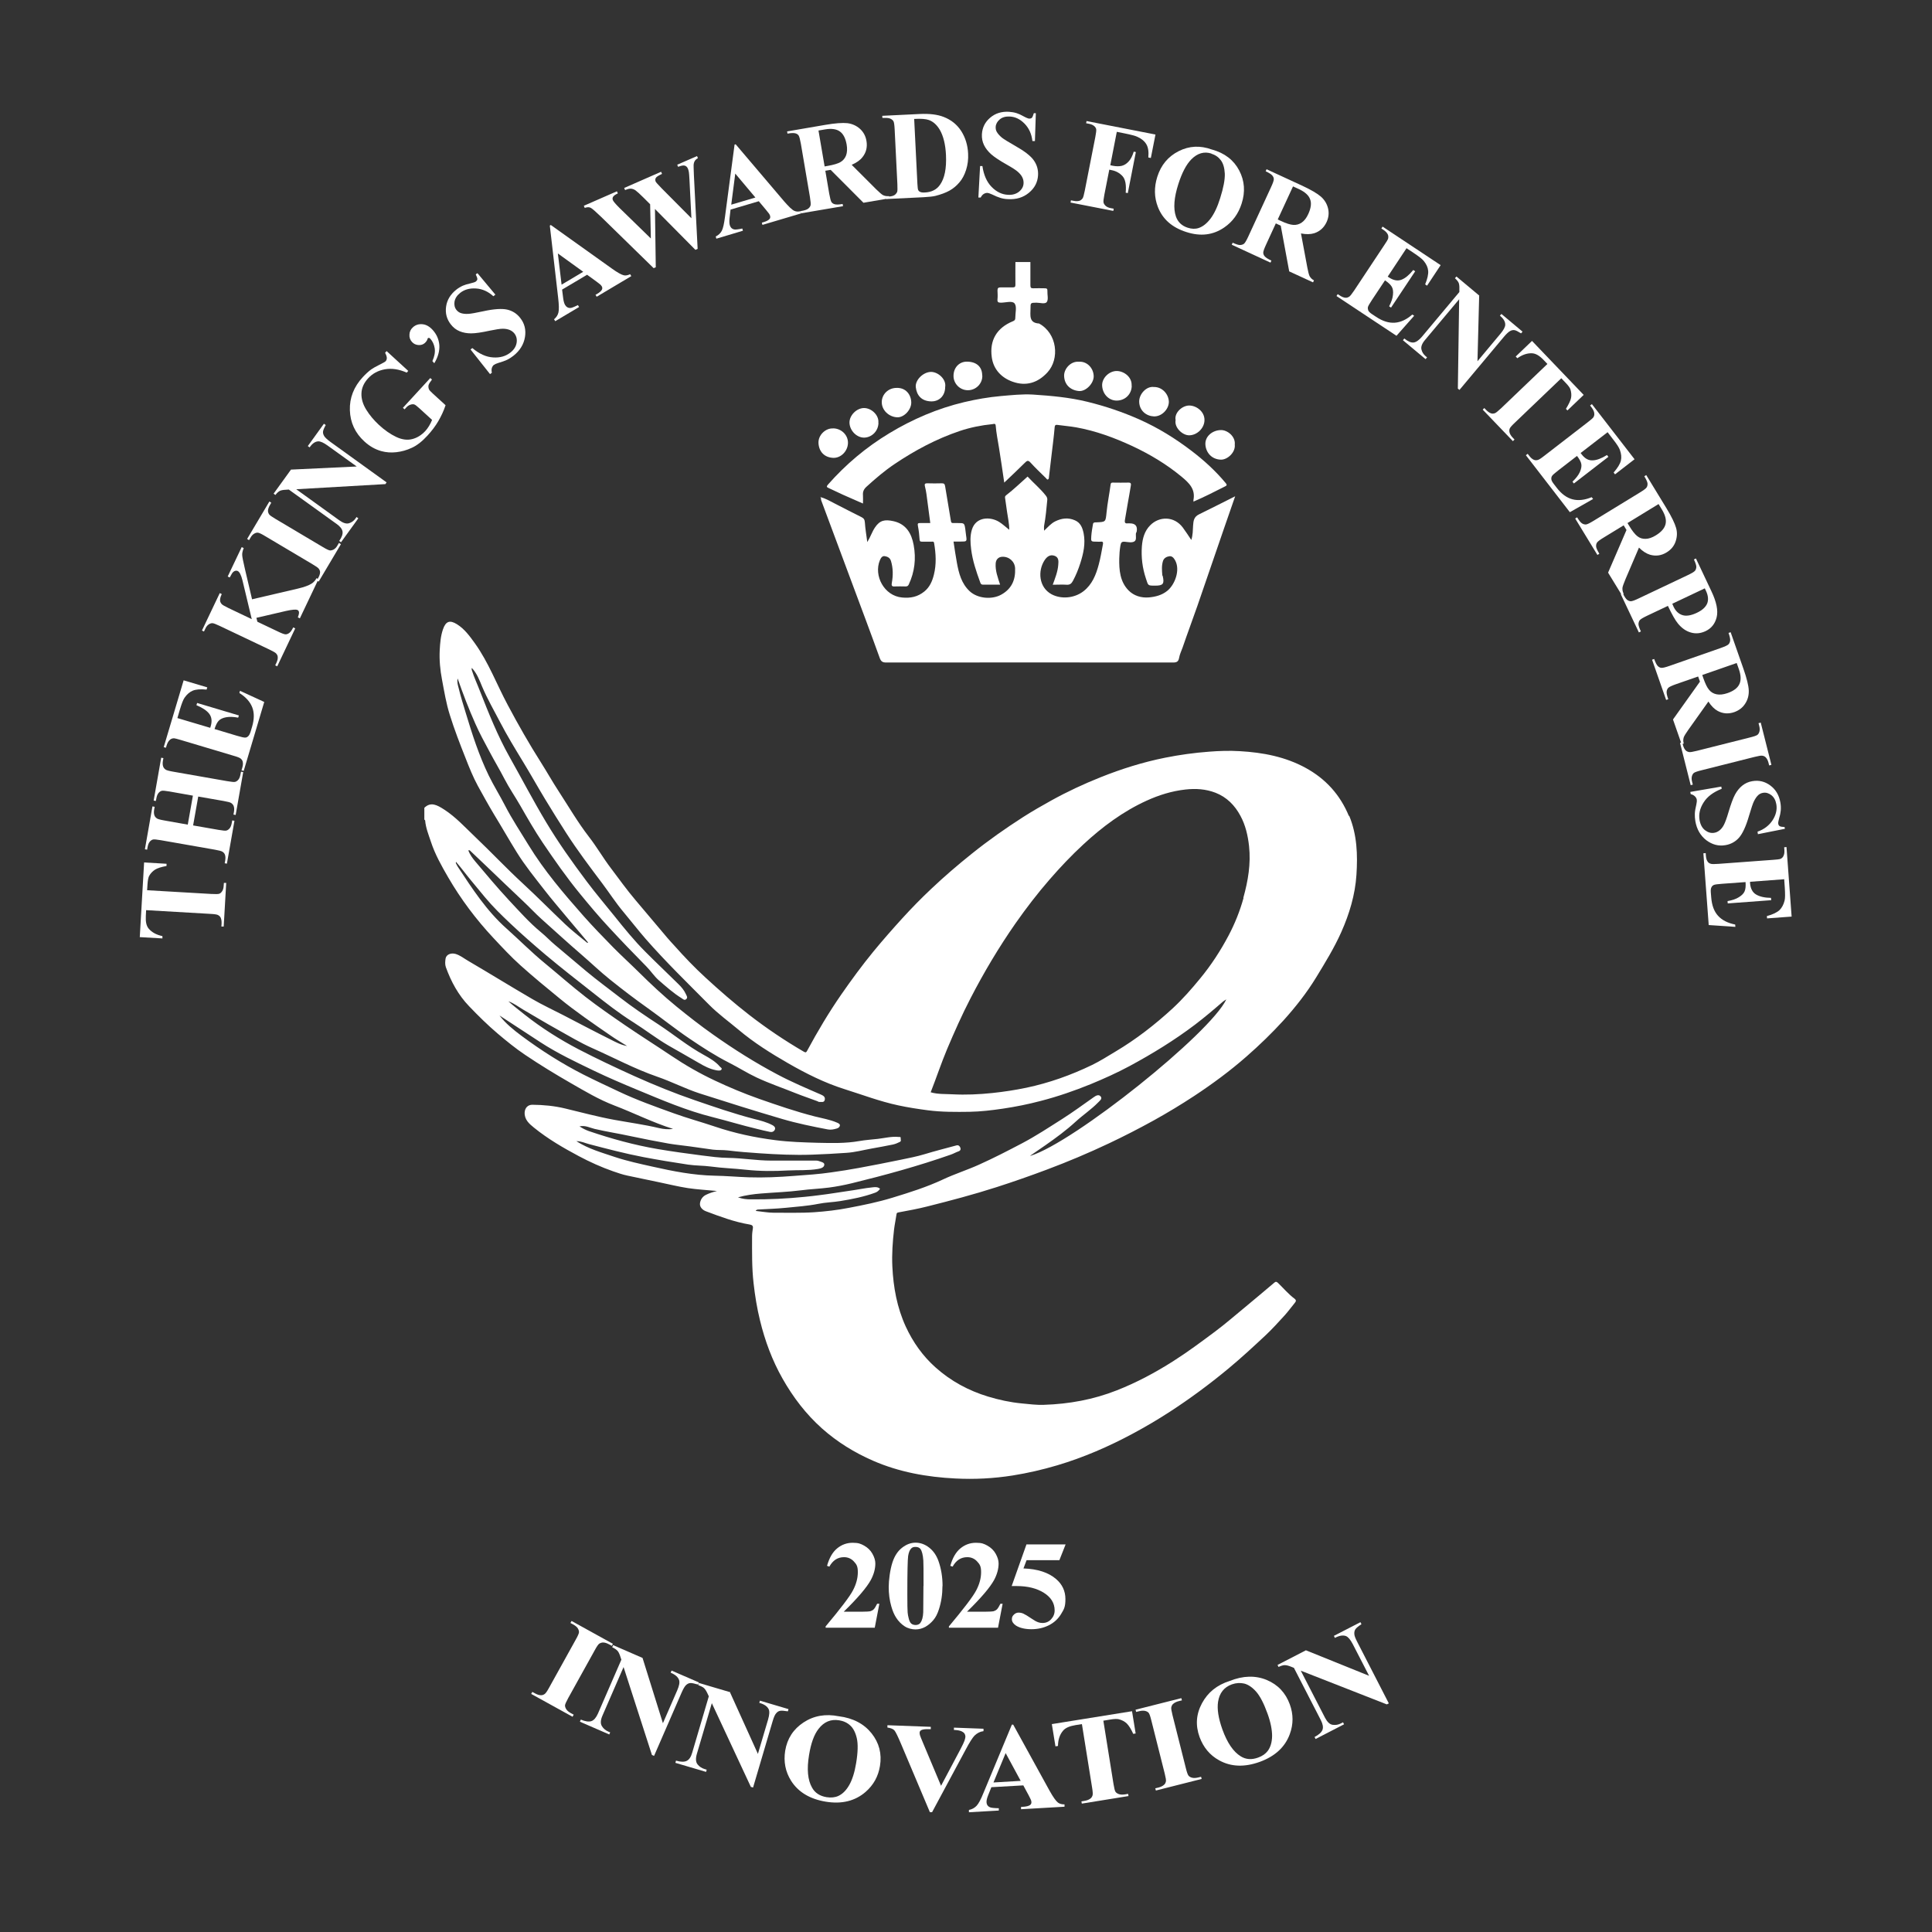 <?xml version="1.0" encoding="UTF-8"?>
<svg id="Layer_1" xmlns="http://www.w3.org/2000/svg" version="1.1" viewBox="0 0 1920 1920">
  <rect x="0" y="0" width="1920" height="1920" fill="#333333" stroke="none"/>
  <!-- Generator: Adobe Illustrator 29.4.0, SVG Export Plug-In . SVG Version: 2.1.0 Build 152)  -->
  <defs>
    <style>
      .st0 {
        fill: #fff;
      }

      .st1 {
        fill: none;
      }
    </style>
  </defs>
  <g>
    <path class="st0" d="M1340.5,810.9c-8.7-21.1-23.1-36.9-42.8-47.7-20.4-11.2-42.7-15.4-65.6-16.7-10.1-.6-20.2-.3-30.4.5-14.8,1.1-29.3,3.1-43.8,6-22,4.4-43.3,11.1-64.1,19.4-16.8,6.7-33.1,14.3-49,23.1-9.4,5.2-18.8,10.6-27.9,16.4-17.6,11.3-34.7,23.3-51,36.4-13.9,11.1-27.3,22.6-40.2,34.8-10,9.4-19.7,19.3-29,29.5-9.8,10.8-19.4,21.7-28.7,33-11.3,13.8-21.8,28.1-32,42.8-12.4,17.9-23.5,36.6-33.8,55.7-.8,1.5-1.3,2.3-3.3,1.1-18.9-11-36.9-23.1-54.2-36.5-15.2-11.8-29.7-24.4-43.8-37.4-10.8-9.9-20.9-20.5-30.6-31.4-2.4-2.7-4.9-5.2-7.2-8-10.5-12.3-20.8-24.8-31.3-37.1-8.8-10.3-16.6-21.3-24.7-32-7.7-10.1-14.1-21.3-21.9-31.3-11.1-14.4-20.2-30.1-30.1-45.3-6.1-9.3-11.5-19-17.4-28.3-11.8-18.6-22.7-37.7-33-57.1-11-20.5-19.1-42.4-32.7-61.4-5.1-7.1-10.2-14.2-17.8-19-7.2-4.5-11.2-3.1-14,5.1-2.3,6.7-2.8,13.6-3.2,20.5-.5,9.9.4,19.7,2.3,29.6,2.2,11.7,4.1,23.4,7.7,34.8,4.5,14.5,10,28.7,15.6,42.8,3.7,9.5,7.5,19,12.4,28,5.2,9.4,10.4,18.9,16,28.2,7.6,12.4,14.8,25.1,22.5,37.5,8.1,13.1,17.8,25,27.2,37.1,7.7,10,16,19.5,24,29.2,6.5,7.8,13.1,15.6,19.8,23.5-.5.1-.8.3-1,.2-7.4-6.2-15.1-12-22-18.6-14-13.3-27.6-27.1-41.8-40.2-16.3-15-31.5-31.2-47.6-46.5-9.9-9.4-19.1-19.6-30.7-27.1-7-4.5-13.3-8-19.7-1.7v11.7c.3.3.7.5.8.8.6,7.4,3.4,14.2,5.7,21.1,4.1,12.6,10.6,24.1,17.2,35.5,12.6,21.7,27.7,41.8,44.8,60.1,8.8,9.4,17.6,18.9,27.2,27.5,12.6,11.3,25.6,22,38.7,32.7,16.1,13.2,33.3,24.9,50.4,36.7,5.4,3.8,11.1,7.1,16.7,10.6-6.1-1-11.4-3.9-16.7-6.6-15.7-7.8-31.2-16-46.8-24.1-10.2-5.3-20.7-10.1-30.6-15.9-21.5-12.5-42.6-25.6-64-38.1-4-2.3-7.7-5.4-12.4-6.8-4.6-1.3-9.2.6-9.9,4.6-.4,2.8-.7,5.8.3,8.6,5.2,14.4,12.4,27.7,23.1,38.8,9,9.4,18.3,18.6,28.3,27.1,8.9,7.5,17.8,14.8,27.5,21.3,14.7,9.9,29.8,19.1,45.1,27.9,14.1,8.1,28,16.4,43.1,22.2,19.7,7.5,38.5,17.1,58.7,23.4-4.7.7-9.6.2-13.9-.8-14.7-3.5-29.6-5.5-44.4-8.2-16.5-3-32.7-7.4-49-11.3-10.7-2.6-21.6-3.6-32.6-3.7-4.5,0-7.3,3.2-7.6,7.5-.4,7.2,4.5,11.4,9.2,15.2,13.8,11.2,29.1,20.1,44.7,28.4,10.9,5.8,22.2,10.9,33.9,15,4.7,1.6,9.4,3.3,14.3,4.3,10.3,2.1,20.6,4.4,31,6.5,9.7,2,19.3,4.4,29,5.9,9.3,1.4,18.7,1.9,29,2.9-4.3,1.1-7.7,2.2-10.9,3.8-3.8,1.8-5.7,5.4-6,8.7-.3,3.2,2.2,6.3,6.1,7.7,14.1,5.3,28.2,10.6,43.2,13.1,2.1.4,3.7,1,3.3,3.6-.4,2.7-.8,5.5-.8,8.2,0,15.5-.3,31.1,1.5,46.6,1.4,12.5,3.4,24.8,6.4,37,4.9,20.2,12.1,39.6,22.4,57.8,10.5,18.5,23.2,35.2,39.2,49.5,15.2,13.5,32.1,23.9,50.6,32,26.1,11.4,53.7,16.3,81.9,17.7,19.1,1,38.1,0,57.1-3,15-2.4,29.7-5.8,44.2-10.1,26.2-7.8,51.1-18.6,75.1-31.5,12.5-6.7,24.7-13.9,36.6-21.6,20.2-13.1,39.5-27.4,58.1-42.8,12.8-10.6,24.9-21.8,37-33.1,6.6-6.2,12.7-12.9,18.8-19.6,3.8-4.1,7-8.7,10.6-13,1.4-1.6,1.1-2.8-.3-3.9-6.2-4.6-11.1-10.5-16.6-15.8-1.2-1.1-2.1-1.5-3.5-.3-10.3,8.7-20.5,17.3-30.9,25.9-9.2,7.6-18.2,15.4-27.7,22.5-13.8,10.3-27.6,20.6-42.1,29.8-17.8,11.3-36.3,21.2-55.9,28.9-23.3,9.2-47.5,13.6-72.4,14.4-7.4.3-14.8-.7-22.2-1.4-11.4-1.1-22.5-3.5-33.4-6.8-19.4-5.9-37-15.4-52.1-28.9-12.8-11.4-22.5-25.1-29.7-40.7-8.7-19-12.3-39-13.3-59.6-.6-12.3.3-24.7,1.7-36.9.6-5,1.7-9.9,2.4-14.9.2-1.4.5-1.7,1.9-2,9.6-1.8,19.2-3.5,28.6-5.9,23.1-5.8,46.2-11.9,68.9-19.2,16.8-5.4,33.4-11.2,49.9-17.4,21.1-7.9,41.7-16.6,62-26.2,15-7.1,29.8-14.7,44.3-22.7,13.7-7.6,27.1-15.7,40.2-24.3,18.2-12,35.7-24.9,52.1-39.3,12.9-11.3,25.1-23.1,36.6-35.7,12.1-13.4,23.2-27.5,32.6-42.9,8.9-14.6,17.9-29.2,24.9-44.9,8.1-18.2,13.8-37.1,15.1-56.9,1.3-19.9.7-39.7-7.2-58.8ZM1024,1148.4c4.9-3.4,9.8-6.8,14.8-10.2,10.5-7.3,20.8-14.9,30.3-23.6,7.2-6.6,15.4-12,22.2-19,1.6-1.7,4.5-3.6,2.5-6-1.9-2.3-4.7-.8-6.9.8-10.4,7.3-20.7,14.9-31.4,21.7-13.1,8.3-26.1,16.9-39.8,24.1-14.1,7.4-28.2,14.7-42.7,21.2-11.7,5.3-24.1,9.2-35.8,14.7-16.2,7.6-33.1,12.9-50.1,18.1-14.3,4.4-29,7.4-43.8,10.2-11.3,2.2-22.6,3.5-34.2,4.3-13.4.9-26.7.4-40.1.5-6,0-12-1.2-18-1.8.5-1,1.5-1.4,2.7-1.4,9.1-.5,18.2-.8,27.3-1.7,10.7-1.1,21.5-1.8,32.1-3.9,7.2-1.5,14.7-1.6,22-2.8,11.7-1.9,23.4-4.2,34.6-8.3,2-.7,3.6-2,4.9-3.9-2.1-1.8-4.2-1.8-7-1.5-8.3.8-16.4,2.6-24.7,3.7-9.2,1.3-18.3,2.9-27.5,4-5.2.7-10.3,1.3-15.5,1.8-17.9,1.8-35.9,2.7-53.9,2.5-4,0-8.1-.4-12.6-2,7.9-2.2,15.4-3.2,23-3.8,13.3-1.1,26.6-1.5,39.9-3.2,9.1-1.2,18.3-1.5,27.5-2.7,7.7-1,15.3-2.5,22.8-4.3,33.1-8.1,66-17.1,98.2-28.4,2.7-.9,5.1-2.4,7.8-3.3,2-.7,2.3-2.1,1.8-3.6-.6-1.6-1.9-2.9-3.9-2.3-10.7,2.9-21.4,5.6-31.9,8.8-7.6,2.3-15.5,3.8-23.2,5.4-13.9,2.9-27.9,5.6-41.9,8.2-9.1,1.7-18.2,3.1-27.4,4.4-12.2,1.8-24.6,2.6-36.9,3.5-15.1,1.2-30.2,1.9-45.3,1.4-11.2-.4-22.4-1.4-33.6-1.6-21-.4-41.4-4.4-61.8-9-12.5-2.8-25.1-5.5-37.2-9.5-13-4.4-26.3-8-38.5-15.8,4.7-.1,8.6,1.9,12.5,2.9,17.9,4.7,35.8,9.4,54,12.9,14.8,2.8,29.7,5.3,44.6,7.5,7.5,1.1,15.1.9,22.6,1.9,11.6,1.6,23.3,1.9,34.9,3.2,13.9,1.5,27.8,1.5,41.7.7,9.9-.5,19.9.2,29.8-1.5,2.7-.5,6.1-1.3,6.3-4.2.2-2.3-3.1-2.8-5.3-3.6-1.4-.6-2.7-.5-4-.5-14.6,0-29.1,0-43.6,0-14.3,0-28.3-2.5-42.6-2.7-8.8-.1-17.5-1.3-26.2-2.4-14.7-1.9-29.4-3.9-44.1-6.4-23.2-4-45.8-10.2-68.1-17.8-3.2-1.1-6.1-2.6-9.4-4.7,5.8-1.3,10.3,1.4,15,2.5,11.9,2.8,23.9,4.6,35.8,7.2,12.6,2.7,25.2,5.1,37.9,7.4,7,1.2,14.1,1.8,21.1,2.8,7.6,1,15.1,2.2,22.7,3.2,4.9.6,9.9.2,14.9.8,10.4,1.3,20.8,2.1,31.2,2.8,17.5,1.2,35,2,52.5,1.4,11.3-.4,22.7-1,34-1.8,8.5-.5,16.9-2.8,25.3-4.3,7.1-1.3,14.1-2.5,21.2-4,2.3-.5,4.6-1.5,6.8-2.6,1.7-.8.6-2.5.8-3.7.2-1.6-1.2-1.1-2.1-1.2-6.9-.7-13.7,1.1-20.5,1.9-6.2.7-12.5,1.1-18.7,2.2-13.6,2.4-27.4,2-41.1,1.7-14.1-.4-28.2-.8-42.1-2.6-20.5-2.6-40.7-6.9-60.4-13.6-13.4-4.5-27-8.2-40.3-13-18.6-6.7-37.2-13.3-55.1-21.8-11.7-5.5-23.5-11-35-16.8-21.6-11-42-24-61.4-38.4-8-6-15.9-12.3-22-20.3,13.6,8.9,27.1,17.7,40.7,26.6,16.9,11,35.1,19.6,53.2,28.3,14.1,6.8,28.5,12.9,42.9,18.9,24.6,10.2,49,20.7,75,27.2,14.7,3.7,29.3,8.2,44.1,11.7,4.3,1,8.6,2.2,13,3,2,.4,4-.4,4.8-2.4.7-2-.6-3.3-2.4-4.3-5.8-3.1-12-4.6-18.3-6.2-20-5.2-39.4-11.9-58.9-18.6-20.4-7-40.3-15.1-59.9-23.9-18.8-8.5-37.5-17.3-55.8-26.8-18.7-9.8-36.6-21.1-53.2-34.2-5.5-4.4-11.1-8.7-16.4-13.4,5.3,1.8,9.6,5.2,14.3,8,11.3,6.6,22.5,13.4,33.9,19.7,11.7,6.5,23.2,13.5,35.4,18.9,21.4,9.5,42,20.6,64.3,28.3,14.3,4.9,27.9,12,42.4,16.7,27.2,8.7,54.4,17.3,81.7,25.3,14.9,4.4,30.2,7.5,45.4,10.4,3,.6,6,0,9-.9,1.6-.4,3-1.6,3.1-3.2,0-1.3-1.4-2-2.8-2.6-7.1-3.1-14.7-4.3-22.2-6.2-18.8-4.8-37.1-11.1-55.4-17.5-15-5.3-29.6-11.4-44-18.2-14.9-7-29.2-15.2-42.9-24.4-15.2-10.2-30.6-19.9-45.7-30.2-13.4-9.2-26.8-18.4-39.7-28.4-13.8-10.7-27-22.4-40.5-33.5-13.3-10.9-25.3-23.1-38.1-34.5-19.9-17.7-34.1-39.7-48.5-61.5-.7-1.1-1.3-2.4-1.9-3.6,0-.2,0-.5.2-1.2,5.2,6,9.7,12.2,14.6,18.1,4.8,5.8,9.6,11.6,14.4,17.4,7.7,9.2,16.3,17.6,25,25.8,11.3,10.7,23,20.9,34.9,31,15.5,13,31.4,25.4,47.3,37.9,12.9,10.2,25.8,20.3,39.8,29.1,11.9,7.5,23,16.2,35.2,23.3,10,5.8,20.2,11.4,30.2,17.3,5.3,3.1,10.6,5.9,16.6,7.1.9.2,1.9.4,2.8.4,1.1,0,2.3.1,3-1,.8-1.4-.7-1.9-1.4-2.7-4.4-5.2-10.3-8.6-16.1-11.8-15.9-8.7-29.8-20.2-44.8-30.1-13.2-8.6-26.2-17.4-38.6-27-11.2-8.7-22.7-17.1-33.6-26.2-10.4-8.7-20.8-17.5-31.1-26.2-4.7-3.9-8.8-8.4-13.6-12.3-11.8-9.7-22-21.3-32.4-32.4-11.4-12.3-22.2-25.2-33-38-2.8-3.3-5.4-6.9-7-11,1.2-.6,1.6,0,2.1.5,5.3,5.1,10.7,10.1,16,15.2,12.2,11.6,24.2,23.3,36.5,34.8,6.1,5.7,11.8,11.9,18,17.5,13.4,12,26.6,24.1,40.2,35.8,9.5,8.2,18.5,16.9,28.3,24.7,12.1,9.7,24.4,19.1,37.1,28.1,13.9,9.9,27.3,20.7,41.5,30.3,12.7,8.6,25.6,17,39.4,24,9.3,4.7,18,10.3,27.4,14.7,12.8,6,26.2,10.5,39.3,15.8,7,2.8,14.1,5.1,21.2,7.8.6.2,1.1.8,1.9.7,2-.2,4.8,1,5.4-2.3.5-2.8-1.6-4-3.6-4.9-14.7-6.4-29.4-12.6-43.5-20.1-22.3-11.8-43.5-25.2-64-39.7-12.5-8.8-24.5-18.2-36.3-27.8-13.1-10.7-25.4-22.2-37.4-34.1-8.4-8.3-17.2-16.3-25.5-24.7-10-10.2-20-20.5-29.5-31.2-19.7-22.3-39-44.9-54.6-70.4-7.9-13-16.4-25.7-23.4-39.3-5.2-10.1-11.2-19.7-16.2-29.9-9.7-20-16.5-41.1-22.9-62.4-2.5-8.1-5-16.2-7-24.5-.7-2.8-1.8-5.8-1-9.5,5.4,15.5,11.1,30.3,17.5,44.7,4.2,9.6,9.3,18.9,14.3,28.2,4.8,9.1,10.1,17.9,14.8,27,4.7,9.1,10.6,17.6,15.7,26.5,7.1,12.4,14.2,24.8,22.2,36.7,11.7,17.3,23.7,34.5,36.9,50.6,9.5,11.6,19.1,23.1,29.4,34.1,12,13,24.3,25.7,36.7,38.3,4.4,4.4,7.8,9.8,12.4,13.8,7.3,6.3,14.5,12.8,22.8,17.9,1.3.8,2.7,2.4,4.4.9,1.9-1.6.5-3.3-.2-4.9-1.7-3.9-4.5-7.2-7.5-10.1-10.9-10.8-22.1-21.3-32.9-32.2-11-11-20.8-23.1-30.5-35.2-9.2-11.5-18.8-22.7-27.7-34.6-14.4-19.2-28.3-38.7-40.6-59.3-12.7-21.2-24.1-43.1-36.2-64.6-11.8-21-20.6-43.2-29.4-65.5-2.6-6.8-5.7-13.3-7.9-20.3-.3-.8-.4-1.5-.1-2.5,5.1,5.4,7.6,12.2,10.3,18.7,5.1,12.1,11.7,23.4,17.7,35,6.9,13.3,14.7,26.1,22.5,38.9,7.6,12.4,14.7,25.2,22.2,37.6,6.9,11.4,14,22.8,21.2,34,11,17.1,23.3,33.4,35.5,49.6,7.3,9.7,13.8,19.9,21.6,29.1,7.3,8.7,14.2,17.7,21.7,26.3,20,22.9,41.8,44,63.1,65.5,9,9.1,19.4,16.6,29.2,24.8,15.3,12.9,32.2,23.5,49.4,33.4,17.8,10.2,36.1,19.4,55.7,25.6,17.8,5.6,35.4,12.3,53.7,16.2,9.7,2.1,19.5,3.6,29.4,4.9,13.8,1.8,27.7,1.7,41.6,1.5,11-.2,21.9-1.5,32.8-3.1,12.8-1.9,25.3-4.4,37.8-7.7,17-4.4,33.5-10.1,49.7-16.7,13.1-5.4,26-11.2,38.5-17.9,22.6-12.2,44.5-25.6,65.1-41.2,9.6-7.3,18.8-15.1,27.9-23,.9-.7,1.9-1.3,3.2-2.1-16.1,33.9-151,141.9-194.7,155.5ZM1235.8,892.4c-3.6,13-8.6,25.5-14.9,37.4-8,15.1-17.3,29.4-28.2,42.6-8.5,10.4-17.4,20.5-27.2,29.6-17.6,16.2-36.4,30.8-56.9,43-7.7,4.6-15.2,9.4-23.2,13.3-20.9,10.1-42.7,17.9-65.5,22.7-11.1,2.3-22.2,4-33.5,5.2-13.3,1.4-26.6,2-39.9,1.3-7.1-.4-14.4.1-21.6-2,5.6-14.2,10.4-28.8,16.4-43.1,7.2-17,14.7-33.9,23.2-50.3,13.3-25.8,28.2-50.8,44.8-74.6,10.6-15.1,21.8-29.7,33.9-43.6,10.6-12.2,21.7-23.9,33.5-34.8,18.8-17.4,39.3-32.7,62.8-43.4,12.3-5.6,25.1-9.6,38.7-11.1,10.3-1.1,20-.5,29.7,3.2,11.3,4.4,19.2,12.5,24.8,22.9,5.1,9.4,7.4,19.5,8.6,30.2,1.9,17.6-1,34.5-5.7,51.4Z"/>
    <path class="st0" d="M1024,260.4c0,7.7,0,15.4,0,23.1,0,2.4.6,3.1,3,3,3.8-.2,7.5,0,11.3,0,2,0,2.7.5,2.6,2.6-.2,3.7,1.2,8.5-.6,11-1.7,2.4-6.8.7-10.3.7-5.9.1-5.9,0-5.9,5.9,0,6.6-1.8,14.2,8.5,14.8,18.2,9.9,20.6,35.2,8.4,48.5-9.7,10.6-21.4,14-34.5,9.4-11.2-3.9-19.3-12.3-20.9-24.5-2.3-16.7,5-29.1,20.9-35.6,2.1-.8,2.5-1.7,2.5-3.5,0-4.9,1.7-11.1-.7-14.2-2.3-3-8.9-.8-13.6-.8-2.7,0-3.7-.6-3.4-3.4.3-2.9.1-5.9,0-8.8,0-2.2.8-3,3-3,4.1,0,8.1,0,12.2,0,2,0,2.6-.6,2.6-2.6-.1-7.5,0-15.1,0-22.6h15.1Z"/>
    <path class="st0" d="M1003,526.5c0-6.3-1.4-12-2.2-17.8-.6-4.7-1.3-9.4-2-14.1-.2-1.1.4-1.9,1.2-2.5,7.4-5.7,14.1-12.2,21.2-18.5,5.9,6.4,12.7,12,18.1,18.9,1,1.3,1.6,2.5,1.5,4.1-.8,8.7-1.6,17.4-3.2,26-.2,1.3,0,2.8,0,4.8,3.7-3.4,6.8-7.2,11.1-9.3,6.4-3.1,12.8-4,19.6-1,5.7,2.5,7.5,7.6,8.6,12.9,2,10.2-.2,20-3.3,29.7-1.9,6-4.3,11.9-7.3,17.5-1.4,2.6-2.9,4.1-6.2,3.9-4.6-.3-9.2,0-13.9,0,2.4-6.6,5-13,5.5-19.9.3-3.6.6-7.6-4.1-9-4.6-1.4-7.6,1.6-9.6,4.7-6.7,10.3-5.8,26.6,6.9,33.6,9.4,5.1,22.6,4.2,31.8-2.9,8.7-6.7,12.5-16.4,15.2-26.5,1.8-6.6,2.9-13.5,4.2-20.3.3-1.6,0-2.8-2-2.5-1.4.2-2.8,0-4.2,0-5.6,0-5.8,0-5.4-5.4.3-4.1,1-8.1,1.7-12.1.3-1.8,1.9-1.7,3.3-1.7,9.6-.4,9.2-.4,10.2-10,.9-9.2,2.8-18.3,4-27.5.2-1.7.8-2,2.2-2,5.2,0,10.4.2,15.5,0,2.7-.1,2.7,1.4,2.4,3.1-.9,5.8-2,11.5-3,17.3-1,5.6-1.9,11.2-2.9,16.9-.3,2,0,3.6,2.7,3.2.7-.1,1.4,0,2.1,0q8.5,0,6.9,8.3c-.1.5-.6,1-.7,1.5-.4,2.9,1,6.9-1.8,8.3-2.4,1.3-6,.5-9.1.2-3.3-.3-4,.6-4.6,4.1-.7,4.2-1,8.6-1.1,12.6-.2,11.3.7,22.9,9.2,31.6,5.3,5.4,12.6,7.6,20.2,7,6.6-.6,13-2.2,18.4-6.6,7.4-6,13.2-20.7,7.6-30.5-1.4-2.4-3.1-4.2-5.7-3.8-2.6.4-5.2,1.7-6.2,4.6-1.5,4.7-1.1,9.5-.7,14.3,0,.3.3.5.4.7,1.8,7.8.4,9.6-7.4,9.6s-6.9,0-9.3-7.1c-3.5-10.4-4.8-21.2-4-32,.6-7.7,2.6-15.3,8.4-21,8.9-8.9,23.6-9.2,32.3,2.4,2.9,3.9,5.5,8,8.4,12.3,1.6-4.9,1.5-9.7,1.8-14.5.3-4.7.9-8.5,5.8-10.9,11.8-5.7,23.3-11.7,36-18-3.9,11.3-7.4,21.5-11,31.7-8.8,25.7-17.6,51.4-26.5,77.1-4.8,13.8-10,27.6-14.7,41.4-1.2,3.4-2.9,6.8-3.5,10.3-.7,3.9-2.4,4.7-6.2,4.7-94.9-.1-189.9-.1-284.8,0-3.7,0-5.3-1-6.6-4.7-9-25-18.4-49.9-27.7-74.9-10.1-27.2-20.2-54.4-30.4-81.6-.4-1,.2-2.3-1-3.2,5.3,1.2,9.7,4,14.3,6.3,8.9,4.5,17.7,9.2,26.7,13.6,2.4,1.2,3.2,2.5,3.4,5.3.4,6.3,1.5,12.6,2.4,19.5,3.2-5.1,4.7-10.2,7.7-14.6,4.8-7.1,9.7-8.1,18.6-6.1,12.4,2.9,17.7,12.2,19.8,23.7,2.5,13.5,1,26.6-4.9,39.2-.8,1.6-1.7,1.9-3.2,1.9-3.6,0-7.3-.2-10.9,0-3.3.3-3-1.7-2.7-3.6,1.3-7.2,1.3-14.4-.8-21.5-1-3.5-3.5-4.5-6.2-5-2.6-.4-3.9,1.8-4.9,4.1-6.3,15.2,4.2,35.4,22.1,37,8.3.8,15.4-.6,22-5.9,5.5-4.4,8-10.4,9.6-16.8,2.6-10.4,2-20.9.2-31.4-.3-1.8-1.4-1.4-2.4-1.4-3.2,0-6.4,0-9.6,0-1.3,0-2.2,0-2.4-1.9-.3-4.6-.8-9.3-1.7-13.8-.5-2.5.2-2.8,2.2-2.8,3.3,0,6.7,0,10.1,0-1.3-9.7-2.5-19.3-3.8-28.8-.3-2.5-.9-5.1-1.5-7.6-.4-1.9-.5-3.1,2.2-3.1,4.9.2,9.8.1,14.7,0,2.4,0,2.8,1,3.2,3.2,1.8,11.4,3.9,22.8,5.7,34.2.3,2.1,1.1,2.1,2.6,2.1,1.4,0,2.8,0,4.2,0,6.5,0,6.6,0,7.5,6,.3,2.2.5,4.3.8,6.5.9,5.9.7,5.9-5.3,5.9-2.4,0-4.7,0-7.2,0,1.1,7.3,2.1,14.3,3.4,21.3,1.9,10.3,4.5,20.4,12.6,28,7.9,7.4,22.3,8.7,31.7,3.3,10.2-5.8,14-14.7,13.5-26-.3-6.8-6-11.8-12.8-11.5-3.8.2-6.2,2.7-6.5,6.5-.5,7.3,2,13.9,4.4,21.2-5.9,0-11.6,0-17.2,0-1.9,0-2.3-1.5-2.7-2.6-3.9-10.7-7.5-21.3-8.9-32.7-.8-6.6-1.2-13,.8-19.5,4-12.8,18.3-13,27.1-7.5,3.4,2.1,6.4,5,10,7.8Z"/>
    <path class="st0" d="M1186.2,498.8c0-.7-.3-1.3-.2-1.7,2.2-10.9-4.1-17-11.8-23.4-15-12.4-31.4-22.2-48.9-30.4-17.9-8.3-36.3-15.1-55.8-18.6-6.1-1.1-12.2-1.5-18.3-2.4-1.7-.2-2.9-.3-3.1,2.4-.8,9.5-2.1,19-3.2,28.5-.8,7.1-1.7,14.1-2.5,21.2,0,.9-.3,1.8-1,2.1-.9.3-1.4-.8-1.9-1.3-5.2-5.1-10.5-10.1-15.4-15.5-2.3-2.5-3.4-2-5.5.1-6.6,6.6-13.4,12.9-20.6,19.8-1.8-11.9-3.3-23.2-5.2-34.5-1.2-7.4-2.7-14.7-3.3-22.2-.2-2.5-2.1-1.5-3.2-1.4-11.1,1.1-22,3.3-32.5,6.8-23.1,7.8-44.5,19.2-64.7,32.8-10,6.7-19.2,14.6-28.1,22.7-2.6,2.4-3.7,4.9-3.4,8.3.2,2.6,0,5.3,0,8.3-6.8-3-13.3-5.8-19.8-8.7-4.8-2.2-9.5-4.5-14.3-6.7-2.1-.9-2.3-1.5-.7-3.4,17.7-20.1,38-37.2,60.9-51,23.3-14.1,48.1-24.7,74.6-31,11.9-2.8,24-4.9,36.2-6,10.6-.9,21.3-2.1,31.9-1.5,18.2,1.2,36.4,2.8,54.3,7.2,17.9,4.4,35.1,10.2,51.9,17.7,18.4,8.2,35.3,18.7,51.2,30.8,12.5,9.5,24.2,20.1,34.3,32.3,1.5,1.8,1.1,2.4-.7,3.3-10.3,5.2-20.6,10.5-31.6,15.2Z"/>
    <path class="st0" d="M1124.7,383.3c0,8.3-6.4,14.7-14.8,14.8-7.5.1-14-5.9-14.6-14.6-.5-7.7,7-15,14.8-14.8,6.9.2,15,5.9,14.5,14.6Z"/>
    <path class="st0" d="M1146.7,384.6c8.2-.2,14.7,7,14.9,14.7,0,7.4-7.2,14.9-15,14.5-7.1-.3-14.3-5.4-14.5-14.6-.1-7.7,7.3-15.6,14.6-14.6Z"/>
    <path class="st0" d="M827.8,425.7c8.3,0,15.1,6.6,14.9,14.6-.2,8.2-7.2,15.1-14.8,14.7-8.5-.4-14-6-14.5-14.6-.4-8.4,7.5-15.1,14.4-14.6Z"/>
    <path class="st0" d="M1227.1,441.8c.9,7.7-7.2,15.1-13.7,15-9.4-.2-15.1-7.3-15.5-15.2-.4-7.9,6.9-14,15.3-14.2,6.7-.2,14.8,6.5,13.9,14.4Z"/>
    <path class="st0" d="M939.3,384.6c0,8.5-5.7,14.4-13.8,14.3-9.9-.2-14.5-6.2-15.4-14.1-.8-7.2,7.5-15.2,15.2-15.2,7,0,15.3,7.3,14,15Z"/>
    <path class="st0" d="M1168.3,417.5c-1.5-7.2,6.5-14.6,13.7-14.5,7,.1,15.1,6,15,14.4,0,7.9-7.1,15-15,15.2-6.7.2-15.1-7.6-13.7-15Z"/>
    <path class="st0" d="M890.9,385.5c9.3-.4,14.5,6.7,14.7,14.3.2,7.3-7.2,15.3-14.1,14.9-8.1-.4-15.5-7.1-15.2-15.5.2-7.5,6.6-13.7,14.6-13.7Z"/>
    <path class="st0" d="M1072.2,359.5c7.9-.6,14.4,6.1,14.7,14.1.3,7.3-7.8,15.7-14.8,15-8.3-.8-14.5-6.3-14.6-15.4,0-6.8,6.6-14.4,14.7-13.7Z"/>
    <path class="st0" d="M873,420c0,8.6-6.9,14.8-14.2,14.9-7.4.1-14.5-7-14.6-15,0-7.3,7.2-14.4,14.5-14.4,7.5,0,15,7.3,14.2,14.6Z"/>
    <path class="st0" d="M976.2,373.1c.4,7.7-6,14.7-14.3,14.7-8.2,0-14.4-6.8-14.3-14.3,0-8.1,5.6-14.1,13.2-14.1,9.6,0,15.3,5.1,15.3,13.7Z"/>
  </g>
  <g>
    <path class="st0" d="M869.2,1617.6h-48.7v-1.3c14.9-17.8,24-29.7,27.2-35.9,3.2-6.1,4.8-12.1,4.8-18s-1.3-7.8-4-10.7c-2.6-2.8-5.9-4.2-9.7-4.2-6.3,0-11.1,3.1-14.6,9.4l-2.3-.8c2.2-7.8,5.5-13.6,10-17.3,4.5-3.7,9.6-5.6,15.5-5.6s8,1,11.5,2.9c3.5,2,6.2,4.6,8.1,8s2.9,6.6,2.9,9.6c0,5.4-1.5,10.9-4.5,16.5-4.1,7.5-13.1,18-26.9,31.5h17.9c4.4,0,7.3-.2,8.6-.5,1.3-.4,2.4-1,3.3-1.9.9-.9,2-2.7,3.4-5.5h2.2l-4.6,23.9Z"/>
    <path class="st0" d="M936.6,1576.2c0,8.3-1.2,16-3.5,23.1-1.4,4.4-3.2,8-5.6,10.8s-5,5-8,6.7c-3,1.6-6.2,2.5-9.7,2.5s-7.6-1-10.8-3.1-6.1-4.9-8.5-8.7c-1.8-2.8-3.4-6.4-4.7-11-1.8-6.2-2.6-12.7-2.6-19.3s1.3-17.3,3.8-24.8c2.1-6.2,5.2-11,9.5-14.3,4.2-3.3,8.7-5,13.4-5s9.3,1.6,13.5,4.9c4.2,3.3,7.2,7.7,9.2,13.2,2.7,7.6,4.1,15.9,4.1,25ZM917.8,1576.1c0-14.5,0-22.9-.2-25.3-.4-5.7-1.4-9.5-2.9-11.5-1-1.3-2.7-2-4.9-2s-3.1.5-4.2,1.5c-1.5,1.4-2.5,3.9-3.1,7.5-.5,3.6-.8,16.2-.8,37.7s.4,19.6,1.2,23.6c.6,2.9,1.5,4.8,2.6,5.8,1.1,1,2.6,1.5,4.5,1.5s3.6-.7,4.6-2c1.7-2.3,2.7-5.8,2.9-10.6l.2-26.2Z"/>
    <path class="st0" d="M991.7,1617.6h-48.7v-1.3c14.9-17.8,24-29.7,27.2-35.9,3.2-6.1,4.8-12.1,4.8-18s-1.3-7.8-4-10.7c-2.6-2.8-5.9-4.2-9.7-4.2-6.3,0-11.1,3.1-14.6,9.4l-2.3-.8c2.2-7.8,5.5-13.6,10-17.3,4.5-3.7,9.6-5.6,15.5-5.6s8,1,11.5,2.9c3.5,2,6.2,4.6,8.1,8s2.9,6.6,2.9,9.6c0,5.4-1.5,10.9-4.5,16.5-4.1,7.5-13.1,18-26.9,31.5h17.9c4.4,0,7.3-.2,8.6-.5,1.3-.4,2.4-1,3.3-1.9.9-.9,2-2.7,3.4-5.5h2.2l-4.6,23.9Z"/>
    <path class="st0" d="M1020.2,1534.8h38.8l-6.2,15.7h-32.6l-3.1,8.2c14,.5,24.8,4,32.4,10.5,6.2,5.3,9.3,12,9.3,19.9s-1.4,10.1-4.3,14.9-7,8.6-12.2,11.2-11,3.9-17.3,3.9-11.9-1.3-15.6-3.8c-2.5-1.8-3.8-3.8-3.8-6.1s.7-3.3,2-4.6,2.9-2,4.6-2,3.2.3,4.8,1c1.6.7,4.4,2.4,8.4,5.1,2.5,1.7,4.6,2.9,6.4,3.5,1.3.5,2.7.7,4.3.7,3.3,0,6.2-1.2,8.5-3.7s3.5-5.4,3.5-8.8c0-7.2-3.6-13-10.7-17.5-7.2-4.5-16.2-6.7-27.1-6.7s-2.7,0-4.9,0l14.8-41.7Z"/>
  </g>
  <g>
    <path class="st1" d="M222.4,942.3c0-407.4,330.2-747.6,737.6-747.6s737.6,340.2,737.6,747.6"/>
    <path class="st0" d="M143.1,857.1l22.4,1.3v2.2c-5.4,1-9.2,2.2-11.5,3.7s-4.3,3.5-5.8,6.2c-.8,1.5-1.3,4.2-1.6,8l-.4,6.2,63.7,3.7c4.2.2,6.9.2,8-.2,1.1-.4,2.1-1.3,2.9-2.6.9-1.3,1.4-3.2,1.5-5.5l.2-2.7h2.3c0,.1-2.5,43.4-2.5,43.4h-2.3c0-.1.2-2.9.2-2.9.1-2.4-.2-4.4-.9-5.9-.5-1.1-1.4-2-2.8-2.7-.9-.5-3.5-.9-7.6-1.1l-63.7-3.7-.3,6c-.3,5.6.6,9.7,2.8,12.3,3.1,3.7,7.6,6.2,13.7,7.5v2.3c-.1,0-22.5-1.3-22.5-1.3l4.3-74.2Z"/>
    <path class="st0" d="M191.9,820.3l25.2,4.4c4.2.7,6.8,1,7.9.7,1.1-.3,2.2-1,3.2-2.2,1-1.2,1.7-3,2.1-5.2l.5-2.7,2.2.4-7.5,42.6-2.2-.4.5-2.7c.4-2.4.3-4.3-.3-5.9-.4-1.1-1.2-2.1-2.5-2.9-.9-.6-3.4-1.3-7.5-2l-53.6-9.4c-4.2-.7-6.8-1-7.9-.7-1.1.3-2.2,1-3.2,2.2-1,1.2-1.7,3-2.1,5.2l-.5,2.7-2.2-.4,7.5-42.6,2.2.4-.5,2.7c-.4,2.4-.3,4.3.3,5.9.4,1.1,1.2,2.1,2.5,3,.9.6,3.4,1.3,7.5,2l23.1,4.1,5.1-28.8-23.1-4.1c-4.2-.7-6.8-1-7.9-.7-1.1.3-2.2,1-3.2,2.2-1,1.2-1.7,3-2.1,5.3l-.5,2.6-2.2-.4,7.5-42.6,2.2.4-.5,2.6c-.4,2.4-.3,4.4.3,5.9.4,1.1,1.2,2.1,2.5,3,.9.6,3.4,1.3,7.5,2l53.6,9.4c4.2.7,6.8,1,7.9.7,1.1-.3,2.2-1,3.2-2.2,1-1.2,1.7-3,2.1-5.3l.5-2.6,2.2.4-7.5,42.6-2.2-.4.5-2.6c.4-2.4.3-4.4-.3-5.9-.4-1.1-1.2-2.1-2.5-3-.9-.6-3.4-1.3-7.5-2l-25.2-4.4-5.1,28.8Z"/>
    <path class="st0" d="M176.6,713.7l32.3,9.6.5-1.6c1.5-5,1-9.1-1.5-12.4-2.5-3.2-6.7-6-12.7-8.5l.7-2.2,41.5,12.4-.7,2.2c-4.7-.9-8.7-1-12-.4-3.3.6-5.8,1.8-7.4,3.5-1.6,1.7-2.9,4.4-4.1,8.2l22.3,6.7c4.4,1.3,7.1,1.9,8.2,1.8,1.1,0,2.1-.5,3-1.4.9-.8,1.7-2.4,2.4-4.6l1.4-4.7c2.2-7.4,2.3-13.9.2-19.3-2.1-5.5-6.4-10.3-12.8-14.3l.6-2.2,24.1,11.1-20.4,68.5-2.2-.6.8-2.6c.7-2.3.8-4.3.4-5.9-.2-1.2-.9-2.2-2.1-3.2-.8-.7-3.2-1.7-7.2-2.8l-52.2-15.6c-3.6-1.1-5.8-1.6-6.7-1.7-1.5,0-2.7.4-3.8,1.2-1.5,1.2-2.7,3-3.5,5.6l-.8,2.6-2.2-.6,19.8-66.4,23.5,7-.7,2.2c-6.1-.6-10.7-.2-13.8,1.1-3.1,1.3-5.8,3.7-8.1,7-1.4,2-2.9,6-4.7,12l-2.4,8.2Z"/>
    <path class="st0" d="M250.4,595.6l45.4-10.6c6.4-1.5,11.1-3.2,14-5.1,2.1-1.4,3.7-3.2,4.7-5.3l2,1-18.5,38.9-2-1c1-2.6,1.3-4.3,1.1-5.3s-.7-1.7-1.5-2c-1.5-.7-5.2-.4-11.1.9l-29.7,6.9,1,3.9,20.4,9.7c3.9,1.9,6.4,2.8,7.6,2.8,1.2,0,2.4-.4,3.7-1.4,1.3-.9,2.6-2.8,3.9-5.5l2,1-17.9,37.7-2-1,1.2-2.5c1-2.2,1.5-4.1,1.3-5.8,0-1.2-.6-2.4-1.6-3.5-.7-.8-2.9-2.1-6.7-3.9l-49.2-23.4c-3.8-1.8-6.3-2.8-7.5-2.8-1.1,0-2.4.4-3.7,1.3-1.3.9-2.5,2.4-3.4,4.5l-1.2,2.5-2-1,17.7-37.2,2,1c-1.2,2.5-1.8,4.6-1.7,6.3,0,1.2.6,2.4,1.5,3.5.7.9,3,2.2,6.7,4l23.3,11.1-9.2-38.4c-1.3-5.3-2.9-8.5-4.7-9.4-1.4-.7-2.9-.4-4.4.8-.8.6-2,2.5-3.6,5.6l-2-1,13.9-29.2,2,1c-1.1,2.7-1.6,5-1.5,6.8,0,1.8,1,6.5,2.7,13.9l7.1,30.2Z"/>
    <path class="st0" d="M336.9,539.6l1.9,1.2-22.1,37.2-1.9-1.2,1.4-2.4c1.2-2.1,1.8-3.9,1.9-5.6,0-1.2-.4-2.4-1.3-3.6-.6-.9-2.7-2.4-6.3-4.5l-46.8-27.8c-3.6-2.2-6-3.3-7.2-3.5-1.1-.2-2.4.1-3.8.9-1.4.8-2.7,2.1-3.8,4.1l-1.4,2.4-1.9-1.2,22.1-37.2,1.9,1.2-1.4,2.4c-1.2,2.1-1.8,3.9-1.9,5.6,0,1.2.4,2.4,1.2,3.6.6.9,2.7,2.4,6.3,4.5l46.8,27.8c3.6,2.2,6,3.3,7.2,3.5,1.1.1,2.4-.2,3.8-.9,1.4-.8,2.7-2.1,3.8-4.1l1.4-2.4Z"/>
    <path class="st0" d="M289,466.7l65.5-3.1-28.9-20.8c-4-2.9-7.2-4.3-9.4-4.2-3.1.2-5.9,2.2-8.5,6l-1.8-1.3,16-22.2,1.8,1.3c-1.7,3.1-2.6,5.3-2.7,6.7-.1,1.4.3,2.8,1.2,4.3.9,1.5,3,3.4,6.1,5.7l55.9,40.3-1.2,1.7-88.6,5.1,42.7,30.8c3.9,2.8,7.1,3.8,9.7,3,2.6-.8,4.8-2.3,6.4-4.6l1.1-1.6,1.8,1.3-17.2,23.8-1.8-1.3c2.6-3.7,3.7-6.8,3.3-9.4-.4-2.5-2.4-5.1-6-7.6l-47.4-34.1-2.8.2c-2.8.1-4.9.5-6.2,1.2-1.3.7-2.8,2-4.3,4l-1.8-1.3,17.2-23.8Z"/>
    <path class="st0" d="M384.2,348.9l21.5,19.7-1.5,1.7c-7.7-3.4-14.9-4.5-21.7-3.3-6.7,1.2-12.3,4.2-16.7,9-4.2,4.6-6.4,9.5-6.6,14.9-.2,5.4,1.4,10.8,4.8,16.3,3.4,5.5,7.6,10.4,12.4,14.9,5.8,5.4,11.6,9.4,17.3,12.1,5.7,2.7,11,3.4,15.8,2.2,4.9-1.2,9.3-3.9,13.2-8.1,1.3-1.5,2.6-3.1,3.7-5,1.1-1.8,2.1-3.8,3-6l-12.7-11.6c-2.4-2.2-4.1-3.5-5.1-3.8-1-.3-2.3-.2-3.8.3-1.5.5-3,1.5-4.3,3l-1.4,1.6-1.7-1.5,27.2-29.6,1.7,1.5c-1.9,2.4-3,4.2-3.4,5.5-.3,1.3-.2,2.7.4,4.2.3.8,1.6,2.2,3.8,4.2l12.7,11.6c-1.8,5.5-4.3,10.8-7.2,15.8s-6.6,9.8-10.7,14.3c-5.3,5.8-10.5,9.9-15.6,12.2-5.1,2.4-10.2,3.8-15.5,4.4-5.2.6-10.2.2-14.9-1.1-6.1-1.7-11.7-4.9-16.8-9.6-9.2-8.4-14-18.8-14.4-31-.4-12.2,3.9-23.3,12.9-33,2.8-3,5.5-5.5,8.2-7.5,1.5-1.1,4.1-2.6,7.9-4.5,3.8-1.9,6-3.1,6.5-3.7.8-.8,1.2-1.9,1.2-3.2,0-1.3-.5-3-1.7-5.2l1.5-1.7Z"/>
    <path class="st0" d="M431.5,360.9l-1.8-2c2.1-4.7,2.9-8.9,2.3-12.8-.6-3.8-2.1-7-4.4-9.5-.4-.5-.9-.8-1.3-.8-.4,0-.8,0-1,.2-.2.2-.4.5-.5,1.1-.4,1.3-1.3,2.5-2.5,3.7-1.8,1.6-3.9,2.3-6.5,2.1s-4.7-1.2-6.4-3.1c-1.8-2-2.7-4.4-2.5-7.3.1-2.9,1.3-5.3,3.4-7.2,2.6-2.4,5.7-3.4,9.4-3.1,3.7.3,7.1,2.2,10.3,5.7,3.9,4.3,6.1,9.3,6.6,15,.4,5.7-1.2,11.7-4.9,17.9Z"/>
    <path class="st0" d="M474.6,271.6l17.7,21.2-2,1.6c-5.2-4.7-10.9-7.3-17.2-7.7s-11.5,1-15.7,4.3c-3.3,2.6-5.1,5.5-5.7,8.7-.5,3.2.1,6,1.9,8.3,1.1,1.4,2.5,2.4,4,3,2.1.8,4.8,1.1,8,.9,2.3-.1,7.3-1,14.8-2.6,10.5-2.3,18.5-2.8,23.7-1.6,5.2,1.2,9.6,4,12.9,8.3,4.3,5.4,5.9,11.8,4.7,19s-5,13.5-11.5,18.6c-2,1.6-4.1,2.9-6.3,4-2.1,1-5,2-8.7,3.1-2,.6-3.5,1.3-4.5,2-.8.7-1.5,1.7-1.9,3-.4,1.4-.4,2.9,0,4.7l-1.8,1.4-19.4-24.5,1.8-1.4c6.9,5.8,13.7,8.9,20.6,9.3,6.9.5,12.6-1.2,17.2-4.8,3.6-2.8,5.6-6.1,6.2-9.7.6-3.6-.2-6.7-2.2-9.3-1.2-1.5-2.8-2.7-4.7-3.5-2-.8-4.3-1.2-6.9-1.2-2.7,0-6.9.7-12.8,1.9-8.2,1.8-14.4,2.7-18.6,2.7-4.2,0-8-.7-11.4-2.1-3.4-1.4-6.3-3.6-8.7-6.7-4.1-5.2-5.7-11.1-4.8-17.7.9-6.6,4.3-12.2,10-16.8,2.1-1.7,4.3-3,6.7-4.1,1.8-.8,4.2-1.5,7.2-2.2,3-.7,4.9-1.3,5.8-2,.8-.7,1.3-1.4,1.4-2.3,0-.9-.5-2.5-1.6-4.7l1.4-1.1Z"/>
    <path class="st0" d="M583.7,272.9l-25.1,14.9,1.1,8.7c.4,2.9,1,5.1,1.9,6.6,1.2,2,2.9,3,5,3,1.3,0,3.9-1,7.7-2.9l1.2,1.9-23.7,14.1-1.2-1.9c2.3-1.9,3.8-4.2,4.4-6.9.6-2.7.5-7.5-.3-14.3l-8.3-71.9,1-.6,60.4,43.1c5.7,4.1,9.8,6.4,12.2,6.9,1.8.4,3.9,0,6.2-1.1l1.2,1.9-34.4,20.5-1.2-1.9,1.4-.8c2.8-1.6,4.5-3.2,5.1-4.6.4-1,.3-2.1-.3-3.1-.4-.6-.9-1.2-1.5-1.8-.3-.3-1.6-1.3-3.9-3l-9.1-6.6ZM579.6,270.1l-25.2-18.2,3.7,31,21.5-12.8Z"/>
    <path class="st0" d="M692.7,155.1l.9,2.1c-1.4.7-2.4,1.6-3.1,2.7-.7,1.1-1.1,2.5-1.2,4.2,0,.5,0,3.9.3,10.2l3.7,73-2.2,1-40.2-40.6.8,57.9-2.1.9-52.1-50.9c-5.3-5.1-8.7-8.1-10.3-9-1.6-.9-3.6-.9-6.1,0l-.9-2.1,32.9-14.4.9,2.1c-2.6,1.2-4.2,2.4-4.8,3.5-.6,1.1-.6,2.2-.1,3.3.6,1.4,2.9,4,6.7,7.8l31,30.2-.7-34-6.7-6.7c-3.6-3.6-6.3-6-7.8-7.1-1.6-1.1-3.1-1.6-4.6-1.7-1.5-.1-3.4.4-5.8,1.4l-.9-2.1,36.7-16.1.9,2.1c-2.6,1.2-4.3,2.2-5.3,3-.7.6-1.1,1.3-1.3,2.1s0,1.6.2,2.4c.4.9,2.4,3.1,6,6.8l29.6,29.8-1.9-37.9c-.2-3.9-.4-6.6-.6-7.9-.2-1.4-.6-2.6-1-3.6-.7-1.5-1.7-2.5-3.1-2.9-1.4-.4-3.6,0-6.6,1.2l-.9-2.1,19.7-8.6Z"/>
    <path class="st0" d="M754,200l-28,8.3-1,8.7c-.3,2.9-.2,5.2.3,6.9.7,2.2,2,3.6,4.2,4.1,1.2.3,4,0,8.2-.9l.6,2.2-26.4,7.9-.6-2.2c2.7-1.3,4.7-3.2,6-5.6,1.3-2.5,2.3-7.1,3.2-14l9.5-71.7,1.1-.3,48,56.5c4.6,5.3,8,8.6,10.2,9.6,1.7.8,3.8,1,6.2.4l.6,2.2-38.4,11.4-.6-2.2,1.6-.5c3.1-.9,5.1-2,6.1-3.2.7-.9.8-1.9.5-3.1-.2-.7-.5-1.4-1-2.1-.2-.3-1.2-1.6-3.1-3.9l-7.2-8.6ZM750.7,196.3l-20-23.8-4,30.9,24-7.1Z"/>
    <path class="st0" d="M820.2,169.7l3.9,22.9c.8,4.4,1.5,7.1,2.2,8.2.7,1.1,1.8,1.8,3.3,2.2s4.1.4,7.8-.3l.4,2.2-41.8,7.1-.4-2.2c3.8-.6,6.3-1.4,7.5-2.4,1.2-.9,2-2,2.4-3.2.4-1.2.1-4-.6-8.4l-9-52.9c-.8-4.4-1.5-7.1-2.2-8.2s-1.8-1.8-3.3-2.2c-1.5-.4-4.1-.4-7.8.3l-.4-2.2,37.9-6.5c9.9-1.7,17.2-2.2,22-1.7,4.8.6,9,2.5,12.5,5.6,3.5,3.2,5.7,7.2,6.5,12.2,1,6-.3,11.4-4,16-2.3,3-5.9,5.5-10.7,7.6l24.3,24.3c3.2,3.1,5.4,5,6.6,5.7,1.9,1,3.9,1.3,6.1,1.1l.4,2.2-25.7,4.4-32.6-32.7-5.4.9ZM813.4,129.7l6.1,35.7,3.4-.6c5.6-1,9.7-2.2,12.3-3.7,2.6-1.5,4.5-3.7,5.6-6.6,1.1-2.9,1.3-6.6.6-10.8-1.1-6.2-3.3-10.6-6.7-13-3.4-2.5-8.4-3.2-14.8-2.1l-6.4,1.1Z"/>
    <path class="st0" d="M880.8,197.7v-2.3c-.1,0,2.6-.1,2.6-.1,2.4-.1,4.2-.6,5.5-1.4,1.2-.8,2.1-1.9,2.7-3.2.3-.9.4-3.4.2-7.7l-2.7-54.4c-.2-4.2-.6-6.9-1.1-7.9-.5-1-1.4-1.9-2.8-2.6-1.4-.7-3.3-1-5.6-.9h-2.7c0,.1-.1-2.1-.1-2.1l37-1.8c9.9-.5,17.9.5,24,2.9,7.5,2.9,13.3,7.6,17.5,14.1,4.1,6.5,6.4,13.9,6.8,22.3.3,5.8-.4,11.2-2,16.2-1.6,5-3.8,9.2-6.7,12.5-2.8,3.3-6.1,6.1-9.9,8.2-3.8,2.1-8.5,3.8-14,5.2-2.5.6-6.3,1-11.7,1.3l-37,1.8ZM908.5,118.1l3.2,64.5c.2,3.4.4,5.5.8,6.3.4.8.9,1.3,1.7,1.7,1.1.6,2.7.8,4.8.7,6.8-.3,11.9-2.9,15.2-7.7,4.6-6.5,6.5-16.3,5.9-29.5-.5-10.6-2.6-19-6.2-25.2-2.9-4.8-6.4-8-10.7-9.6-3-1.1-7.9-1.5-14.7-1.1Z"/>
    <path class="st0" d="M1029.4,112.6l-.9,27.6h-2.5c-.8-7.1-3.4-12.8-7.8-17.3-4.4-4.5-9.2-6.8-14.6-7.1-4.1-.2-7.5.7-10,2.8s-3.9,4.6-4.1,7.4c-.1,1.8.2,3.5,1,4.9,1.1,2,2.9,4,5.3,6,1.8,1.4,6.1,4.1,12.8,7.9,9.4,5.3,15.7,10.1,18.8,14.6,3.1,4.4,4.5,9.3,4.2,14.8-.4,6.9-3.4,12.7-9.1,17.4-5.7,4.7-12.6,6.8-20.9,6.3-2.6-.1-5-.5-7.3-1.2-2.3-.7-5.1-1.8-8.5-3.5-1.9-.9-3.5-1.4-4.7-1.5-1.1,0-2.2.3-3.4,1-1.2.7-2.2,1.9-3.1,3.6h-2.3c0-.1,1.7-31.3,1.7-31.3h2.3c1.3,9,4.4,15.9,9.2,20.8,4.8,4.9,10.2,7.5,16.1,7.8,4.5.3,8.2-.8,11.1-3.1,2.8-2.3,4.4-5.1,4.5-8.4.1-2-.3-3.9-1.2-5.8s-2.4-3.7-4.4-5.5c-2-1.8-5.6-4.1-10.9-7.1-7.3-4.1-12.5-7.6-15.7-10.4-3.1-2.8-5.5-5.8-7.1-9.1-1.6-3.3-2.3-6.9-2.1-10.8.4-6.6,3.1-12.1,8.2-16.4,5.1-4.4,11.3-6.3,18.7-5.9,2.7.2,5.3.6,7.7,1.4,1.9.6,4.2,1.6,6.8,3.1,2.7,1.5,4.6,2.2,5.6,2.3,1.1,0,1.9-.2,2.6-.8.6-.6,1.3-2.1,2-4.6h1.8Z"/>
    <path class="st0" d="M1109.9,130.8l-6.5,33.4,2.3.5c3.6.7,6.6.7,9.1.1,2.5-.6,4.8-2.1,6.8-4.3,2.1-2.2,3.8-5.5,5.1-9.8l2.1.4-8,40.8-2.1-.4c.7-7.9-.3-13.3-3.2-16.5-2.9-3.1-6.5-5.1-10.8-5.9l-2.3-.5-4.9,24.9c-.8,4.2-1.1,6.8-.8,7.9.3,1.1,1,2.2,2.2,3.3,1.2,1,2.9,1.8,5.2,2.2l2.7.5-.4,2.2-42.5-8.3.4-2.2,2.7.5c2.4.5,4.3.4,5.9-.1,1.1-.4,2.1-1.2,3-2.4.6-.9,1.3-3.3,2.1-7.4l10.5-53.4c.8-4.2,1.1-6.8.9-7.9-.2-1.1-.9-2.2-2.1-3.2-1.2-1-2.9-1.8-5.2-2.2l-2.7-.5.4-2.2,68.5,13.4-4.6,23.3-2.5-.5c.5-5.6-.1-9.9-1.9-13-1.8-3.1-4.7-5.6-8.9-7.5-2.3-1.1-6.7-2.2-13.1-3.5l-7.5-1.5Z"/>
    <path class="st0" d="M1204.4,148.6c12.7,3.5,21.7,10.5,27.1,20.8s6.2,21.3,2.4,33c-3.2,10-8.9,17.9-17.2,23.6-11,7.6-23.5,9.2-37.7,4.6-14.2-4.5-23.6-12.8-28.3-24.9-3.7-9.6-3.9-19.5-.6-30,3.7-11.7,10.8-20.2,21.3-25.5,10.5-5.3,21.4-5.8,32.9-1.6ZM1203.9,152.6c-7.2-2.3-13.9-.4-20,5.8-5,5.1-9.3,13.3-12.9,24.6-4.3,13.5-5.1,24.1-2.4,32.1,1.9,5.5,5.8,9.3,11.7,11.2,4,1.3,7.6,1.4,10.9.3,4.2-1.4,8.1-4.5,11.8-9.3,3.6-4.8,6.9-11.6,9.6-20.4,3.3-10.4,4.8-18.5,4.6-24.3-.3-5.8-1.6-10.2-3.9-13.3-2.3-3.1-5.4-5.3-9.4-6.5Z"/>
    <path class="st0" d="M1267.9,222l-9.7,21.1c-1.9,4.1-2.8,6.7-2.8,8,0,1.3.5,2.5,1.5,3.7,1,1.2,3.2,2.6,6.6,4.2l-.9,2-38.5-17.8.9-2c3.5,1.6,6,2.4,7.5,2.3s2.8-.5,3.8-1.3c1-.8,2.4-3.2,4.3-7.3l22.5-48.8c1.9-4.1,2.8-6.7,2.8-8,0-1.3-.5-2.5-1.5-3.7-1-1.2-3.2-2.6-6.6-4.2l.9-2,34.9,16.1c9.1,4.2,15.4,7.9,19.1,11.1,3.6,3.2,6,7.1,7.1,11.7,1.1,4.6.6,9.2-1.5,13.7-2.6,5.5-6.7,9.2-12.3,11-3.6,1.1-8,1.2-13.1.2l6.3,33.8c.8,4.4,1.6,7.2,2.2,8.5,1,1.8,2.4,3.3,4.4,4.3l-.9,2-23.7-10.9-8.4-45.4-4.9-2.3ZM1285,185.2l-15.2,32.9,3.2,1.5c5.1,2.4,9.2,3.7,12.2,3.9,3,.2,5.8-.5,8.4-2.3,2.6-1.8,4.8-4.6,6.6-8.6,2.6-5.7,3.3-10.6,1.8-14.5-1.4-4-5.1-7.3-11-10.1l-5.9-2.7Z"/>
    <path class="st0" d="M1397.7,246.8l-18.6,28.1,1.4.9c4.4,2.9,8.5,3.6,12.2,2.2,3.8-1.4,7.7-4.7,11.8-9.7l1.9,1.3-24,36.1-1.9-1.3c2.2-4.2,3.5-8,3.8-11.4.4-3.4,0-6.1-1.2-8.1-1.2-2-3.4-4.1-6.7-6.3l-12.9,19.4c-2.5,3.8-3.9,6.2-4.1,7.3-.2,1.1,0,2.2.4,3.3.5,1.1,1.8,2.3,3.7,3.6l4.1,2.7c6.4,4.3,12.6,6.2,18.5,5.8,5.9-.4,11.7-3.1,17.4-8.1l1.9,1.2-17.6,19.9-59.6-39.5,1.2-1.9,2.3,1.5c2,1.3,3.8,2,5.5,2.1,1.2.1,2.4-.3,3.7-1.1.9-.6,2.5-2.6,4.8-6l30.1-45.4c2.1-3.1,3.3-5.1,3.6-5.9.4-1.4.4-2.7,0-4-.7-1.8-2.1-3.4-4.3-4.9l-2.3-1.5,1.2-1.9,57.7,38.3-13.5,20.4-1.9-1.3c2.3-5.6,3.3-10.1,3-13.5-.3-3.4-1.8-6.6-4.4-9.8-1.5-1.9-4.9-4.5-10.1-8l-7.1-4.7Z"/>
    <path class="st0" d="M1470,293.4l-1.7,65.6,22.8-27.3c3.2-3.8,4.8-6.8,4.8-9.1,0-3.1-1.8-6-5.3-8.9l1.5-1.7,21,17.6-1.5,1.7c-3-1.9-5.1-3-6.5-3.2-1.4-.2-2.8,0-4.4.9-1.5.8-3.6,2.7-6.1,5.7l-44.2,52.8-1.6-1.3,1.3-88.8-33.8,40.3c-3.1,3.6-4.3,6.8-3.7,9.5.6,2.7,2,4.9,4.1,6.7l1.5,1.3-1.5,1.7-22.5-18.8,1.4-1.7c3.5,2.9,6.6,4.2,9.1,4,2.5-.3,5.2-2.1,8.1-5.4l37.5-44.8v-2.8c.1-2.8-.1-4.9-.7-6.3-.6-1.4-1.8-2.9-3.7-4.6l1.5-1.7,22.5,18.8Z"/>
    <path class="st0" d="M1573.9,392.4l-16.2,15.5-1.5-1.6c2.8-4.5,4.5-8.1,5.1-10.8.5-2.7.3-5.5-.6-8.5-.5-1.6-2.1-3.8-4.8-6.6l-4.3-4.5-46.1,44.1c-3.1,2.9-4.8,4.9-5.2,6s-.5,2.4-.1,3.9c.4,1.5,1.4,3.2,3,4.9l1.9,2-1.6,1.6-30-31.3,1.6-1.6,1.9,2c1.7,1.7,3.3,2.8,4.9,3.3,1.1.4,2.4.3,3.8-.2,1-.4,3-2,6-4.8l46.1-44.1-4.1-4.3c-3.9-4-7.5-6.1-11-6.3-4.8-.3-9.8,1.4-14.8,4.9l-1.6-1.7,16.2-15.5,51.4,53.7Z"/>
    <path class="st0" d="M1597.5,429.6l-26.7,20.6,1,1.3c3.2,4.2,6.8,6.2,10.9,6,4.1-.1,8.8-1.9,14.3-5.3l1.4,1.8-34.3,26.5-1.4-1.8c3.4-3.3,5.9-6.4,7.3-9.5,1.4-3.1,1.9-5.8,1.5-8-.4-2.3-1.9-5-4.3-8.1l-18.5,14.3c-3.6,2.8-5.7,4.6-6.3,5.6-.6.9-.8,2-.7,3.2.1,1.2.9,2.8,2.4,4.7l3,3.9c4.7,6.1,9.9,9.9,15.6,11.4,5.7,1.5,12,.8,19.1-2.1l1.4,1.8-23.1,13.1-43.7-56.6,1.8-1.4,1.7,2.2c1.5,1.9,3,3.2,4.6,3.8,1.1.5,2.4.5,3.8.1,1-.2,3.2-1.6,6.5-4.2l43.1-33.3c3-2.3,4.7-3.8,5.3-4.5.9-1.2,1.3-2.5,1.2-3.8,0-1.9-.9-3.9-2.5-6.1l-1.7-2.2,1.8-1.4,42.4,54.8-19.4,15-1.4-1.8c4-4.6,6.4-8.5,7.2-11.8.8-3.3.4-6.8-1-10.7-.8-2.3-3.1-5.9-7-10.8l-5.2-6.8Z"/>
    <path class="st0" d="M1613.7,522l-19.8,12.1c-3.8,2.3-6.1,4-6.8,5.1-.7,1.1-1,2.4-.9,3.9.1,1.5,1.2,3.9,3.2,7.2l-1.9,1.2-22.1-36.2,1.9-1.2c2,3.3,3.6,5.3,5,6.1,1.3.8,2.6,1.1,3.9,1,1.3-.1,3.8-1.4,7.6-3.7l45.8-28c3.8-2.3,6.1-4,6.8-5.1s1-2.4.9-3.9c-.1-1.5-1.2-3.9-3.2-7.2l1.9-1.2,20,32.8c5.2,8.5,8.4,15.2,9.7,19.8s1,9.2-.6,13.7-4.6,8-8.9,10.6c-5.2,3.2-10.7,3.9-16.4,2.3-3.6-1.1-7.3-3.4-11-7.1l-13.5,31.6c-1.7,4.1-2.7,6.9-2.9,8.3-.2,2.1.2,4.1,1.2,6l-1.9,1.2-13.6-22.2,18.3-42.4-2.8-4.6ZM1648.3,500.9l-30.9,18.9,1.8,3c2.9,4.8,5.6,8.2,7.9,10,2.3,1.9,5.1,2.8,8.2,2.7,3.1,0,6.6-1.2,10.3-3.5,5.4-3.3,8.6-7,9.6-11.1,1-4.1-.2-8.9-3.6-14.5l-3.4-5.6Z"/>
    <path class="st0" d="M1657.6,602.1l-20.7,9.8c-4,1.9-6.5,3.4-7.3,4.4-.8,1-1.2,2.3-1.3,3.8,0,1.6.8,4,2.4,7.4l-2,1-18-38,2-1c1.6,3.5,3.1,5.6,4.3,6.6,1.2.9,2.5,1.4,3.7,1.4,1.3,0,3.9-.9,8-2.9l48.5-23c4-1.9,6.5-3.4,7.3-4.4.8-1,1.2-2.3,1.3-3.8,0-1.5-.8-4-2.4-7.4l2-1,15.4,32.6c5.1,10.7,6.8,19.3,5.2,25.8-1.6,6.5-5.3,11.1-11,13.8-4.9,2.3-9.7,2.8-14.6,1.4s-9.2-4.4-13-9.1c-2.6-3.2-5.9-9-9.9-17.5ZM1694.2,584.7l-32.3,15.3c.5,1.2.9,2.2,1.2,2.8,2.1,4.5,5.1,7.3,8.9,8.5s8.5.4,14.1-2.2c5.6-2.6,9-5.8,10.5-9.4,1.4-3.6,1-7.9-1.3-12.7l-1.1-2.3Z"/>
    <path class="st0" d="M1687.6,672.3l-21.9,7.6c-4.2,1.5-6.8,2.7-7.7,3.6-.9.9-1.5,2.1-1.7,3.7-.2,1.5.3,4.1,1.6,7.7l-2.1.7-14-40,2.1-.7c1.3,3.6,2.5,5.9,3.6,7,1.1,1.1,2.3,1.7,3.6,1.8,1.3.1,4-.5,8.2-2l50.7-17.7c4.2-1.5,6.8-2.7,7.7-3.6.9-.9,1.5-2.1,1.7-3.7.2-1.5-.3-4.1-1.6-7.7l2.1-.7,12.7,36.3c3.3,9.5,5.1,16.6,5.3,21.4.2,4.8-.9,9.2-3.5,13.2-2.5,4-6.2,6.8-10.9,8.5-5.8,2-11.3,1.6-16.5-1.2-3.3-1.8-6.4-4.9-9.2-9.3l-19.9,28c-2.6,3.7-4.1,6.1-4.6,7.5-.6,2-.7,4,0,6.2l-2.1.7-8.6-24.6,26.8-37.6-1.8-5.1ZM1725.9,658.9l-34.2,11.9,1.1,3.3c1.9,5.3,3.7,9.2,5.7,11.5,1.9,2.3,4.4,3.8,7.5,4.4,3.1.6,6.7.2,10.8-1.2,6-2.1,9.9-5,11.7-8.8,1.9-3.8,1.7-8.8-.4-14.9l-2.2-6.2Z"/>
    <path class="st0" d="M1682.4,779.7l-2.2.6-10.6-42,2.2-.6.7,2.7c.6,2.3,1.5,4.1,2.7,5.3.8.9,2,1.4,3.4,1.7,1.1.2,3.6-.2,7.6-1.2l52.8-13.3c4.1-1,6.6-1.9,7.5-2.6.9-.7,1.6-1.8,2-3.3.4-1.5.4-3.4-.2-5.6l-.7-2.7,2.2-.6,10.6,42-2.2.6-.7-2.7c-.6-2.3-1.5-4.1-2.7-5.3-.8-.9-2-1.5-3.5-1.7-1.1-.2-3.6.2-7.6,1.2l-52.8,13.3c-4.1,1-6.6,1.9-7.5,2.6-.9.7-1.6,1.8-2,3.3-.4,1.5-.4,3.4.2,5.6l.7,2.7Z"/>
    <path class="st0" d="M1774.1,823.6l-27.1,5.4-.4-2.5c6.6-2.3,11.6-6.2,15-11.4,3.4-5.3,4.6-10.6,3.7-15.8-.7-4.1-2.4-7.1-5-9.1-2.6-2-5.3-2.8-8.2-2.3-1.8.3-3.3,1-4.6,2.1-1.7,1.5-3.2,3.7-4.6,6.6-1,2.1-2.6,6.9-4.8,14.3-3,10.4-6.4,17.6-9.9,21.6-3.6,4-8.1,6.5-13.5,7.4-6.8,1.2-13.1-.5-19-4.9-5.8-4.5-9.5-10.8-10.9-19-.4-2.6-.6-5-.5-7.4.1-2.4.6-5.4,1.5-9.1.5-2.1.6-3.7.4-5-.2-1-.8-2.1-1.8-3.1s-2.4-1.8-4.2-2.2l-.4-2.2,30.8-5.3.4,2.2c-8.4,3.3-14.4,7.8-18,13.6-3.7,5.8-5,11.6-4,17.5.8,4.5,2.6,7.9,5.5,10.1,2.9,2.2,6,3.1,9.2,2.5,1.9-.3,3.7-1.2,5.3-2.5,1.6-1.3,3.1-3.2,4.3-5.6s2.7-6.4,4.4-12.2c2.4-8,4.5-13.9,6.5-17.6,2-3.7,4.4-6.7,7.3-9,2.9-2.3,6.2-3.8,10-4.4,6.5-1.1,12.4.3,17.8,4.3,5.4,4,8.7,9.6,10,16.9.5,2.6.6,5.3.4,7.9-.2,2-.6,4.4-1.5,7.3-.8,2.9-1.2,4.9-1,6,.2,1,.6,1.8,1.4,2.3.7.5,2.4.8,4.9.9l.3,1.8Z"/>
    <path class="st0" d="M1772.8,873.8l-33.6,2.5v1.6c.5,5.2,2.4,8.9,5.9,11,3.5,2.1,8.4,3.3,14.9,3.4l.2,2.3-43.2,3.2-.2-2.3c4.7-.8,8.5-2.1,11.3-3.9,2.9-1.8,4.8-3.7,5.7-5.9.9-2.1,1.2-5.2.9-9.1l-23.3,1.7c-4.5.3-7.3.7-8.3,1.2-1,.5-1.8,1.2-2.3,2.3-.6,1.1-.8,2.8-.6,5.2l.4,4.9c.6,7.7,2.8,13.8,6.7,18.1,3.9,4.4,9.6,7.3,17.1,8.8l.2,2.3-26.5-1.8-5.3-71.3,2.3-.2.2,2.7c.2,2.4.7,4.3,1.7,5.7.6,1,1.7,1.8,3.1,2.2,1,.4,3.6.4,7.7.1l54.3-4c3.7-.3,6-.5,6.9-.8,1.4-.5,2.4-1.3,3.1-2.5,1-1.6,1.4-3.8,1.2-6.5l-.2-2.7,2.3-.2,5.1,69.1-24.4,1.8-.2-2.3c5.9-1.6,10-3.6,12.5-5.9,2.4-2.3,4.1-5.5,5.1-9.5.6-2.3.6-6.6.2-12.9l-.6-8.5Z"/>
  </g>
  <g>
    <path class="st1" d="M160.1,1062.1c0,407.4,358.1,737.6,799.9,737.6s799.9-330.2,799.9-737.6"/>
    <path class="st0" d="M570.1,1704.1l-1.1,2-41.1-22.7,1.1-2,2.6,1.4c2.3,1.3,4.3,1.9,6.1,1.9,1.3,0,2.5-.4,3.7-1.3.9-.6,2.4-2.7,4.4-6.4l26.4-47.6c2.1-3.7,3.1-6.1,3.2-7.3,0-1.2-.3-2.4-1.2-3.9-.9-1.4-2.5-2.7-4.7-3.9l-2.6-1.4,1.1-2,41.1,22.7-1.1,2-2.6-1.4c-2.3-1.3-4.3-1.9-6.1-1.9-1.3,0-2.5.4-3.8,1.2-.9.6-2.4,2.7-4.4,6.4l-26.4,47.6c-2,3.7-3.1,6.1-3.2,7.3,0,1.2.4,2.5,1.3,3.9.9,1.4,2.5,2.7,4.7,3.9l2.6,1.4Z"/>
    <path class="st0" d="M638.6,1647.8l20.2,64.7,14.2-32.6c2-4.6,2.6-7.9,1.9-10.2-1-3-3.8-5.5-8.4-7.4l.9-2.1,27.2,11.8-.9,2.1c-3.7-1.1-6.2-1.6-7.7-1.5-1.5.1-2.9.8-4.2,2s-2.7,3.6-4.3,7.2l-27.5,63.2-2.1-.9-28.2-87.4-21,48.3c-1.9,4.4-2.1,7.8-.6,10.3,1.5,2.5,3.6,4.3,6.4,5.5l1.9.8-.9,2.1-29.2-12.7.9-2.1c4.5,1.9,8.1,2.4,10.6,1.5,2.5-.9,4.6-3.4,6.4-7.4l23.3-53.6-.9-2.8c-.9-2.8-1.8-4.8-2.9-6-1.1-1.2-2.8-2.4-5.3-3.6l.9-2.1,29.2,12.7Z"/>
    <path class="st0" d="M725.2,1681.2l28,61.8,10.1-34.1c1.4-4.8,1.6-8.2.6-10.3-1.4-2.9-4.5-5-9.3-6.3l.6-2.2,28.4,8.4-.6,2.2c-3.8-.6-6.4-.8-7.8-.5-1.5.3-2.8,1.1-3.9,2.5-1.2,1.3-2.3,3.9-3.4,7.6l-19.5,66.1-2.2-.6-38.8-83.2-14.9,50.5c-1.3,4.6-1.1,8,.7,10.3,1.8,2.3,4.2,3.8,7.1,4.7l2,.6-.6,2.2-30.5-9,.6-2.2c4.8,1.4,8.3,1.4,10.7.2,2.4-1.2,4.2-3.9,5.4-8.1l16.5-56-1.2-2.6c-1.2-2.6-2.4-4.5-3.6-5.6s-3.1-2-5.7-2.9l.6-2.2,30.5,9Z"/>
    <path class="st0" d="M833.6,1705.6c14.2,1.8,25,7.5,32.6,17,7.5,9.5,10.3,20.3,8.3,32.4-1.7,10.4-6.4,18.9-14.3,25.8-10.4,9-23.6,12.3-39.5,9.7-15.9-2.6-27.5-9.6-34.6-20.9-5.6-9-7.5-18.9-5.8-29.7,2-12.1,8.1-21.5,18.3-28.2s21.9-8.7,34.9-6.1ZM833.8,1709.6c-8.1-1.3-14.9,1.5-20.3,8.5-4.5,5.7-7.6,14.4-9.5,26.2-2.3,13.9-1.3,24.7,3,32.2,2.9,5.3,7.8,8.4,14.4,9.5,4.5.7,8.4.3,11.7-1.2,4.2-1.9,7.9-5.6,10.9-10.9,3-5.3,5.3-12.5,6.8-21.6,1.8-10.8,2-19.1.7-24.8-1.3-5.7-3.5-10-6.5-12.7-3-2.8-6.7-4.5-11.1-5.2Z"/>
    <path class="st0" d="M977.4,1718.1v2.3c-3.4.4-6.3,1.9-9,4.5-1.9,2-4.9,6.6-8.8,14l-33.3,62h-2.2c0,0-28.3-67-28.3-67-3.4-8.1-5.7-12.8-6.9-14.2s-3.5-2.4-7-2.9v-2.3c0,0,43.1,1.6,43.1,1.6v2.3c0,0-1.5,0-1.5,0-3.9-.1-6.5.2-8,1-1,.6-1.6,1.4-1.6,2.6,0,.7.1,1.6.4,2.6.3,1,1.4,3.7,3.3,8.2l17.6,41.9,19.1-36c2.3-4.4,3.7-7.3,4.2-8.8.5-1.5.8-2.8.9-3.8,0-1.2-.3-2.3-.9-3.3-.7-1-1.7-1.7-3-2.3-1.9-.8-4.4-1.2-7.5-1.3v-2.3c0,0,29.5,1.1,29.5,1.1Z"/>
    <path class="st0" d="M1016.9,1774.3l-31.7,1.8-3.3,8.3c-1.1,2.8-1.6,5-1.5,6.7.1,2.3,1.2,4,3.3,4.9,1.2.6,4.2.9,8.9,1v2.3c.1,0-29.7,1.7-29.7,1.7v-2.3c3.1-.6,5.6-2,7.6-4.1,2-2.1,4.3-6.4,6.9-12.9l28.2-67.8h1.3c0,0,36.2,65.8,36.2,65.8,3.5,6.2,6.2,10.1,8.3,11.7,1.6,1.2,3.7,1.8,6.5,1.8v2.3c.1,0-43.2,2.5-43.2,2.5v-2.3c-.1,0,1.7-.1,1.7-.1,3.5-.2,5.9-.8,7.3-1.8.9-.7,1.4-1.7,1.3-2.9,0-.7-.2-1.5-.5-2.2-.1-.4-.9-1.8-2.2-4.5l-5.4-10ZM1014.4,1769.9l-15-27.7-12.1,29.2,27.1-1.6Z"/>
    <path class="st0" d="M1125,1700.6l3.6,22.1-2.4.4c-2.2-4.9-4.4-8.3-6.4-10.3-2.1-2-4.7-3.4-7.8-4.2-1.8-.5-4.7-.4-8.9.3l-6.6,1.1,10.1,63c.7,4.2,1.3,6.7,2,7.7.7,1,1.8,1.7,3.4,2.3,1.6.5,3.6.6,6.2.2l2.9-.5.4,2.2-46.4,7.5-.4-2.2,2.9-.5c2.6-.4,4.6-1.2,6-2.3,1-.7,1.8-1.9,2.2-3.3.3-1,.2-3.6-.5-7.7l-10.1-63-6.4,1c-6,1-10.1,2.8-12.4,5.6-3.3,3.9-4.9,8.9-5,15.1l-2.5.4-3.6-22.1,79.6-12.8Z"/>
    <path class="st0" d="M1193.6,1765.7l.6,2.2-45.5,11.5-.6-2.2,2.9-.7c2.5-.6,4.5-1.6,5.8-2.8,1-.8,1.6-2,1.9-3.5.2-1.1-.2-3.6-1.2-7.6l-13.3-52.8c-1-4.1-1.9-6.6-2.6-7.5-.7-.9-1.9-1.6-3.5-2-1.6-.4-3.7-.3-6.1.3l-2.9.7-.6-2.2,45.5-11.5.6,2.2-2.9.7c-2.5.6-4.5,1.6-5.8,2.8-1,.8-1.6,2-1.9,3.5-.2,1.1.2,3.6,1.2,7.6l13.3,52.8c1,4.1,1.9,6.6,2.7,7.5.8.9,1.9,1.6,3.6,2,1.6.4,3.7.3,6.1-.3l2.9-.7Z"/>
    <path class="st0" d="M1222.1,1670.5c13.3-5.3,25.5-5.6,36.7-1,11.2,4.7,18.8,12.8,23,24.3,3.6,9.9,3.6,19.7,0,29.5-4.7,12.9-14.7,22.1-29.8,27.6-15.2,5.5-28.7,5-40.4-1.5-9.3-5.1-15.7-12.9-19.5-23.2-4.2-11.6-3.4-22.7,2.4-33.5,5.8-10.8,14.9-18.2,27.6-22.2ZM1224.2,1673.9c-7.7,2.8-12.3,8.5-13.7,17.3-1.1,7.2.3,16.3,4.3,27.5,4.8,13.3,10.9,22.2,18.2,26.7,5.1,3.2,10.9,3.6,17.2,1.3,4.3-1.5,7.5-3.8,9.7-6.7,2.8-3.8,4.2-8.7,4.3-14.8,0-6.1-1.4-13.5-4.5-22.1-3.7-10.3-7.5-17.6-11.4-22-3.9-4.4-7.9-7-11.8-8-4-.9-8.1-.7-12.3.8Z"/>
    <path class="st0" d="M1297.7,1640l62.9,25.4-16.3-31.6c-2.3-4.4-4.5-7-6.7-7.9-3-1.1-6.6-.5-11,1.8l-1-2,26.4-13.6,1,2c-3.2,2.1-5.2,3.8-6,5-.8,1.2-1.2,2.7-1.1,4.5,0,1.8,1,4.4,2.8,7.9l31.5,61.3-2,1-85.5-33.5,24.1,46.8c2.2,4.2,4.7,6.6,7.6,7,2.9.4,5.6,0,8.4-1.5l1.9-1,1,2-28.3,14.6-1-2c4.4-2.3,7-4.7,7.9-7.2.9-2.5.3-5.7-1.7-9.6l-26.7-51.9-2.7-1.1c-2.7-1.1-4.8-1.6-6.5-1.6-1.6,0-3.7.7-6.1,1.8l-1-2,28.3-14.6Z"/>
  </g>
</svg>